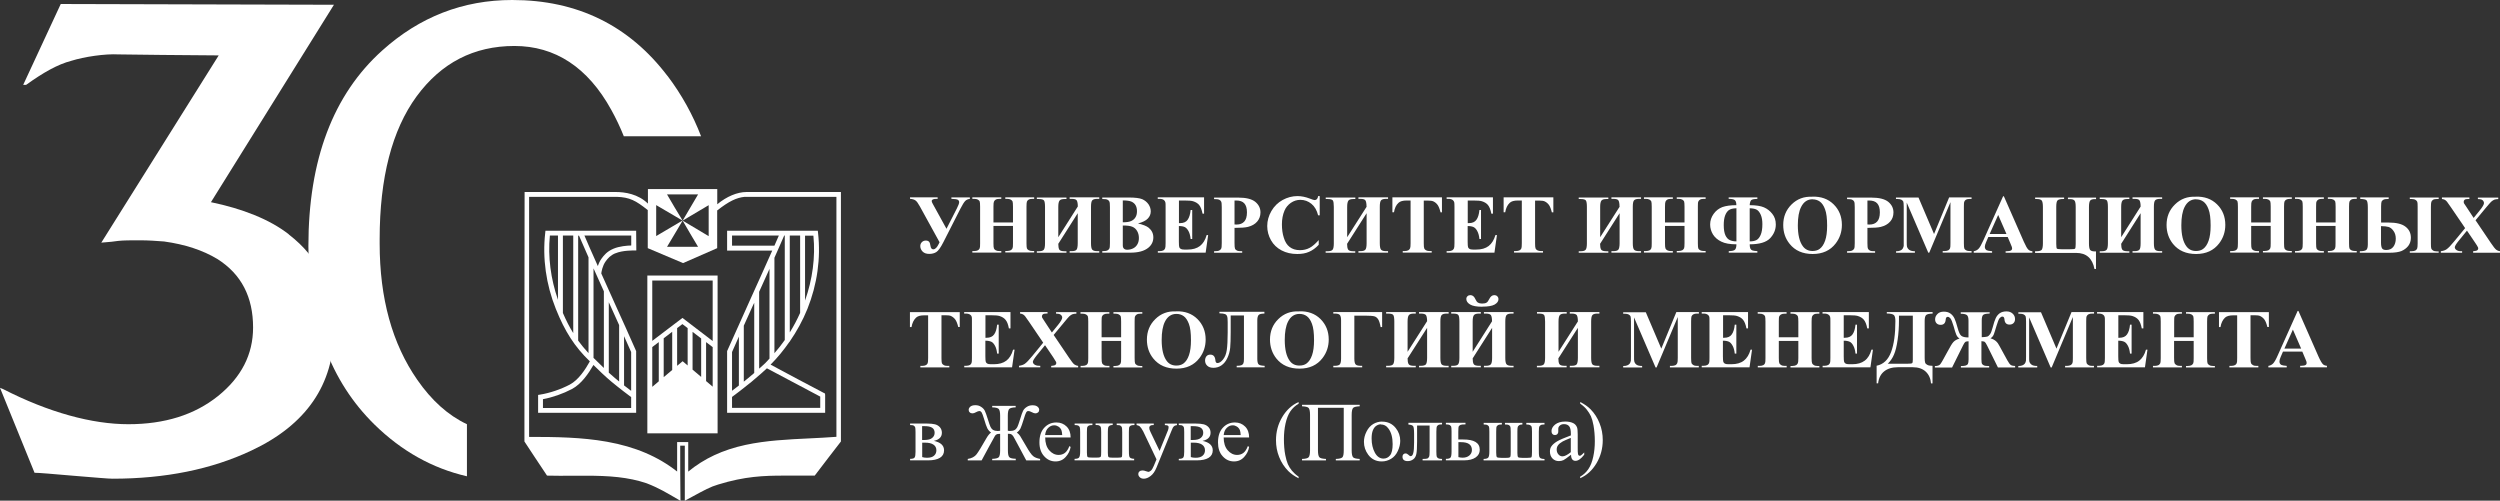 <?xml version="1.0" encoding="UTF-8"?>
<svg xmlns="http://www.w3.org/2000/svg" id="uuid-f4f70177-a2f4-4834-9a43-9df10d5830fe" width="299.61" height="60" viewBox="0 0 299.61 60">
  <rect x="0" y="0" width="299.61" height="60" fill="#333333" stroke="none"/>
  <defs>
    <style>.uuid-b27196e3-af11-4416-8d01-30eeb26a5071,.uuid-7ab31cd2-9edb-4360-b68c-a41239a4f9d2{fill:#fff;}.uuid-7ab31cd2-9edb-4360-b68c-a41239a4f9d2{fill-rule:evenodd;}</style>
  </defs>
  <g id="uuid-7e836f3f-8710-4b37-8860-70028250c023">
    <path class="uuid-b27196e3-af11-4416-8d01-30eeb26a5071" d="M80,9.11C75.39,3.04,69.18,0,61.39,0c-5.9,0-11.1,2.02-15.58,6.05-5.9,5.3-8.85,13.13-8.85,23.45,0,9.07,2.64,16.2,7.93,21.39,3.25,3.18,6.94,5.24,11.07,6.19v-6.24c-2.25-1.06-4.23-2.84-5.95-5.32-3.01-4.33-4.51-9.77-4.51-16.33v-.52c0-7.37,1.48-13.08,4.42-17.11,2.96-4.03,6.86-6.05,11.73-6.05s8.79,2.54,11.61,7.66c.56,1.01,1.06,2.06,1.5,3.16h9.26c-.98-2.55-2.31-4.97-4.01-7.22Z"></path>
    <path class="uuid-b27196e3-af11-4416-8d01-30eeb26a5071" d="M34.62,28.09c-2.32-1.82-5.62-3.09-9.34-3.86L40.02.57,7.28.48,2.78,10.17h.35c2.04-1.47,3.79-2.46,5.41-2.88,1.55-.49,4.06-.86,5.65-.77.21.01,9.7.12,12.02.12l-14.07,22.44c.92-.07,1.62-.14,2.04-.21.63-.07,1.55-.07,2.6-.07.98,0,1.97.07,2.88.14,2.53.35,4.64,1.05,6.39,2.1,2.88,1.82,4.28,4.56,4.28,8.21,0,3.23-1.41,5.97-4.21,8.22-2.81,2.25-6.39,3.37-10.74,3.37s-9.55-1.41-15.03-4.22l-.35-.14,4.14,10.18c.56,0,2.11.14,4.7.36,2.6.21,4.14.35,4.64.35,6.32,0,11.87-1.12,16.64-3.37,6.6-3.09,9.9-7.93,9.9-14.39,0-4.92-1.76-8.71-5.41-11.51Z"></path>
    <path class="uuid-b27196e3-af11-4416-8d01-30eeb26a5071" d="M89.47,23.01c-1.11,0-2.39.54-3.51,1.47v-1.82h-8.31v1.74c-1.17-1.15-2.75-1.39-3.87-1.39h-10.91v.03c-.02,9.95-.02,20.07-.02,29.86h0s0,.01,0,.01c.81,1.25,1.67,2.52,2.49,3.76l.21.32h0s.01.01.01.01c.47.01.98.02,1.56.02.52,0,1.04,0,1.55-.01.5,0,1.01,0,1.52,0,2.79,0,5.1.16,7.31.91,1.45.56,2.42,1.15,3.71,1.9l.34.2v-.05c-.03-2.19-.03-4.41-.03-6.56h.55v6.6l.04-.02c.3-.16.56-.31.81-.44,1.49-.81,2.21-1.21,3.14-1.48,3.21-.99,5.48-1.07,7.91-1.07.42,0,.85,0,1.3,0,.74,0,1.51.01,2.35,0h.02c1.11-1.45,2.1-2.76,3.14-4.09h0v-29.9h-11.33ZM83.66,23.3c-.62,1.05-1.23,2.1-1.85,3.14,1.04-.61,2.08-1.22,3.12-1.85v3.71c-1.04-.61-2.09-1.24-3.12-1.86.61,1.06,1.23,2.1,1.85,3.14h-3.72c.62-1.04,1.23-2.08,1.87-3.14-.64-1.04-1.26-2.08-1.87-3.14h3.72ZM78.64,24.58c1.04.62,2.08,1.23,3.15,1.85-1.07.63-2.1,1.25-3.15,1.86v-3.71ZM100.24,52.35c-1.09.08-2.2.14-3.28.19-2.54.12-5.16.25-7.62.78-2.73.59-4.97,1.64-6.86,3.2v-3.54h-1.33v3.53c-2.28-1.79-5-2.96-8.41-3.57-3.03-.54-6.14-.58-9.33-.58v-28.77h10.5c1.54.05,2.28.44,3.71,1.58h.01v4.57c1.41.6,2.82,1.2,4.23,1.79,1.35-.59,2.72-1.19,4.09-1.79v-4.53h.02c1.37-1.08,2.29-1.52,3.27-1.62h11v28.77Z"></path>
    <path class="uuid-b27196e3-af11-4416-8d01-30eeb26a5071" d="M77.58,51.93h8.42v-18.91h-8.42v18.91ZM85.41,46.34c-.22-.18-.49-.42-.79-.67v-4.67l.79.6v4.73ZM84.03,45.17c-.35-.3-.7-.6-1.03-.87v-4.53l1.03.79v4.62ZM82.41,43.8c-.36-.31-.6-.51-.6-.51l-.66.55v-4.52l.63-.48.63.48v4.48ZM80.56,44.34l-1.02.86v-4.66l1.02-.78v4.57ZM78.95,45.7l-.78.66v-4.77l.78-.59v4.71ZM85.41,33.61v7.26l-3.62-2.77-3.62,2.75v-7.23h7.24Z"></path>
    <path class="uuid-b27196e3-af11-4416-8d01-30eeb26a5071" d="M87.14,30.03h5.41c-.7,1.59-1.72,3.84-2.63,5.85l-.16.36c-.96,2.12-1.95,4.32-2.59,5.77l-.03.06v7.4h11.75v-2.12l-.02-.19-.16-.08c-1.98-1.04-4.12-2.17-6.36-3.38.83-.83,1.58-1.75,2.26-2.73h.03v-.03c.84-1.22,1.57-2.54,2.13-3.93,1.17-2.93,1.61-6.06,1.27-9.08l-.03-.28h-10.87v2.39ZM93.98,28.23h.07v12.52c-.39.55-.8,1.08-1.24,1.58v-11.44c.17-.37.32-.73.46-1.04l.71-1.62ZM91.66,43.56l-.09.09c-.11.1-.31.29-.59.53v-9.21c.42-.93.85-1.87,1.24-2.75v10.75c-.19.2-.36.41-.56.6ZM90.3,36.48l.09-.2v8.42c-.22.19-.45.39-.71.6-.18.15-.36.29-.54.44v-6.71c.37-.83.76-1.69,1.15-2.55ZM88.55,40.34v5.86c-.32.25-.6.47-.82.63v-4.64c.23-.53.52-1.17.82-1.85ZM98.3,47.53v1.35h-10.57v-1.31c.29-.21,1.33-.99,2.33-1.81.86-.72,1.56-1.34,1.85-1.62,2.25,1.2,4.4,2.34,6.39,3.39ZM94.65,28.23h1.24v9.27c-.36.81-.78,1.6-1.24,2.34v-11.62ZM96.48,36.02v-7.78h1c.26,2.58-.11,5.25-1,7.78ZM87.73,28.23h5.61l-.53,1.21h-5.08v-1.21Z"></path>
    <path class="uuid-b27196e3-af11-4416-8d01-30eeb26a5071" d="M73.75,30.36c.85-.37,2.19-.34,2.2-.34h.31s-.02-2.37-.02-2.37h-10.87l-.03.28c-.34,3.02.1,6.15,1.27,9.08,1.1,2.74,2.25,4.53,4.08,6.3-.54.97-1.35,2.22-2.4,2.78-1.08.57-2.41,1.02-3.55,1.2l-.25.04v2.14h11.75v-7.4s-.03-.06-.03-.06c-.63-1.45-1.63-3.65-2.59-5.77l-.16-.36c-.46-1.01-.95-2.09-1.4-3.11.03-.22.14-.91.52-1.44.27-.37.55-.71,1.17-.98ZM70.53,30.84v11.48c-.45-.48-.86-.98-1.24-1.5v-12.58h.1l.71,1.62c.13.3.28.63.43.98ZM67.46,28.23h1.24v11.69c-.45-.72-.85-1.51-1.24-2.41v-9.28ZM65.9,28.23h.97v7.7c-.87-2.51-1.22-5.14-.97-7.7ZM65.07,48.88v-1.04c1.14-.21,2.42-.66,3.48-1.22,1.14-.61,1.99-1.87,2.57-2.88.54.54,1.43,1.4,2.19,2.03,1,.83,2.05,1.61,2.33,1.82v1.31h-10.57ZM75.64,46.84c-.22-.17-.52-.39-.85-.65v-5.9c.31.7.61,1.36.85,1.9v4.65ZM74.2,38.97v6.75c-.17-.14-.34-.27-.51-.42-.23-.19-.48-.41-.73-.64v-8.44l.12.26c.38.84.76,1.67,1.12,2.48ZM72.37,34.91v9.19c-.57-.54-1.06-1.03-1.24-1.21v-10.73c.39.87.82,1.81,1.24,2.75ZM71.65,31.89c-.38-.85-.73-1.63-1.01-2.27l-.6-1.39h5.61v1.19c-.47.01-1.42.08-2.14.39-.77.33-1.12.77-1.42,1.18-.21.29-.35.61-.44.9Z"></path>
    <path class="uuid-b27196e3-af11-4416-8d01-30eeb26a5071" d="M115.02,37.4v1.79h-.18c-.1-.41-.22-.71-.35-.89-.13-.18-.3-.32-.52-.43-.12-.06-.34-.09-.65-.09h-.49v5.11c0,.34.02.55.05.64.04.08.11.16.22.22.11.07.26.1.45.1h.22v.18h-3.47v-.18h.22c.19,0,.35-.04.46-.1.09-.05.15-.13.2-.23.03-.08.05-.28.05-.62v-5.11h-.48c-.45,0-.77.09-.97.28-.28.27-.46.64-.54,1.13h-.19v-1.79h5.95Z"></path>
    <path class="uuid-b27196e3-af11-4416-8d01-30eeb26a5071" d="M118.1,37.78v2.7h.13c.42,0,.72-.13.91-.4.19-.26.31-.65.36-1.17h.19v3.47h-.19c-.04-.38-.12-.69-.25-.93-.13-.24-.27-.41-.44-.49-.17-.08-.41-.13-.72-.13v1.87c0,.37.02.59.05.67.03.08.09.15.17.2.09.05.22.08.41.08h.4c.62,0,1.11-.14,1.49-.43.37-.29.64-.73.8-1.31h.18l-.3,2.11h-5.73v-.18h.22c.19,0,.34-.04.46-.1.08-.05.15-.13.19-.23.04-.08.05-.28.05-.62v-4.36c0-.3,0-.49-.02-.55-.03-.11-.09-.2-.18-.26-.13-.09-.29-.14-.51-.14h-.22v-.18h5.55v1.96h-.19c-.09-.48-.22-.82-.4-1.03-.17-.21-.41-.36-.73-.46-.18-.06-.52-.09-1.02-.09h-.69Z"></path>
    <path class="uuid-b27196e3-af11-4416-8d01-30eeb26a5071" d="M126.28,40.15l1.83,2.71c.3.45.52.73.65.82.13.09.28.15.45.17v.18h-3.23v-.18c.26-.02.42-.06.5-.12.08-.06.11-.13.11-.22,0-.06-.01-.11-.04-.16-.05-.09-.16-.28-.34-.55l-.97-1.43-1.01,1.24c-.3.38-.45.63-.45.76,0,.09.04.18.12.26.08.08.19.14.35.18.07.02.21.03.42.03v.18h-2.55v-.18c.29-.04.52-.12.68-.23.22-.15.52-.46.91-.94l1.31-1.6-1.68-2.48c-.28-.41-.44-.63-.48-.68-.09-.11-.17-.18-.26-.23-.08-.05-.2-.08-.35-.1v-.18h3.29v.18h-.16c-.19,0-.32.03-.4.09-.07.06-.11.14-.11.23,0,.07.01.13.04.19l.33.51.82,1.25.7-.86c.36-.44.54-.75.54-.92,0-.09-.02-.17-.08-.25-.05-.07-.12-.13-.22-.17-.09-.04-.24-.06-.44-.06v-.18h2.44v.18c-.19,0-.35.03-.47.07-.12.04-.24.13-.38.25-.08.08-.3.32-.63.73l-1.26,1.52h0Z"></path>
    <path class="uuid-b27196e3-af11-4416-8d01-30eeb26a5071" d="M132.02,40.84v2.05c0,.34.02.55.06.64.04.08.11.16.22.22.11.07.26.1.44.1h.22v.18h-3.46v-.18h.22c.19,0,.34-.04.46-.1.08-.05.15-.13.19-.23.04-.08.05-.28.05-.62v-4.36c0-.34-.02-.55-.05-.64-.04-.08-.11-.16-.22-.22-.11-.06-.26-.09-.44-.09h-.22v-.18h3.46v.18h-.22c-.19,0-.34.03-.46.1-.09.05-.15.13-.2.23-.04.08-.05.28-.05.62v1.88h2.34v-1.88c0-.34-.02-.55-.05-.64-.04-.08-.11-.16-.22-.22-.11-.06-.26-.09-.44-.09h-.21v-.18h3.46v.18h-.21c-.2,0-.35.03-.46.1-.09.05-.15.13-.2.23-.04.08-.05.28-.05.62v4.36c0,.34.02.55.05.64.04.08.11.16.22.22.11.07.26.1.44.1h.21v.18h-3.46v-.18h.21c.2,0,.35-.04.46-.1.08-.05.15-.13.2-.23.04-.08.05-.28.05-.62v-2.05h-2.34Z"></path>
    <path class="uuid-b27196e3-af11-4416-8d01-30eeb26a5071" d="M140.99,37.62c-.61,0-1.07.31-1.38.93-.26.51-.39,1.24-.39,2.19,0,1.13.2,1.97.6,2.51.28.38.67.56,1.16.56.33,0,.62-.08.84-.24.29-.21.51-.54.67-1,.16-.46.24-1.06.24-1.79,0-.88-.08-1.53-.25-1.97s-.37-.74-.62-.92c-.25-.18-.54-.27-.87-.27h0ZM140.93,37.31c1.05-.04,1.91.27,2.57.92.66.66.99,1.48.99,2.46,0,.84-.25,1.58-.74,2.22-.65.85-1.57,1.27-2.76,1.27s-2.11-.4-2.77-1.21c-.52-.64-.77-1.4-.77-2.27,0-.98.34-1.81,1.01-2.46.67-.66,1.49-.97,2.47-.92h0Z"></path>
    <path class="uuid-b27196e3-af11-4416-8d01-30eeb26a5071" d="M151.53,37.58c-.36,0-.59.06-.69.17-.1.11-.16.33-.16.63v4.61c0,.35.05.58.16.68.1.1.34.16.72.17v.18h-3.35v-.18c.27,0,.45-.02.56-.07.11-.04.19-.11.24-.22.05-.1.07-.28.07-.54v-5.2h-1.59v1.98c0,.83-.02,1.46-.06,1.89-.04.43-.16.85-.34,1.23-.18.39-.42.68-.71.88-.29.2-.61.29-.96.29-.32,0-.56-.08-.74-.25-.18-.17-.26-.38-.26-.62,0-.21.06-.37.16-.51.11-.13.26-.2.46-.2.38,0,.58.23.62.7.02.21.1.31.25.31.21,0,.42-.14.65-.41.23-.28.39-.66.46-1.14.07-.48.11-1.18.11-2.1v-1.25c0-.36-.02-.59-.07-.71-.04-.12-.13-.21-.25-.26-.13-.05-.35-.08-.67-.09v-.18h5.39v.18h0Z"></path>
    <path class="uuid-b27196e3-af11-4416-8d01-30eeb26a5071" d="M155.74,37.62c-.61,0-1.07.31-1.38.93-.26.51-.39,1.24-.39,2.19,0,1.13.2,1.97.6,2.51.28.38.66.56,1.16.56.34,0,.62-.08.84-.24.29-.21.51-.54.67-1,.16-.46.24-1.06.24-1.79,0-.88-.08-1.53-.25-1.97-.16-.44-.37-.74-.62-.92-.25-.18-.54-.27-.87-.27h0ZM155.68,37.31c1.05-.04,1.91.27,2.57.92.66.66.99,1.48.99,2.46,0,.84-.25,1.58-.74,2.22-.65.85-1.57,1.27-2.76,1.27s-2.12-.4-2.77-1.21c-.51-.64-.77-1.4-.77-2.27,0-.98.33-1.81,1-2.46.67-.66,1.49-.97,2.47-.92h0Z"></path>
    <path class="uuid-b27196e3-af11-4416-8d01-30eeb26a5071" d="M159.8,37.4h5.84v1.8h-.18c-.08-.44-.18-.76-.3-.94-.12-.18-.27-.3-.45-.35-.18-.05-.53-.08-1.05-.08h-1.35v5.15c0,.37.06.61.17.71.11.1.31.15.6.15h.17v.18h-3.46v-.18h.18c.29,0,.49-.06.59-.16.1-.11.16-.34.16-.7v-4.57c0-.3-.04-.51-.13-.64-.09-.12-.28-.19-.59-.19h-.21v-.18h0Z"></path>
    <path class="uuid-b27196e3-af11-4416-8d01-30eeb26a5071" d="M171.03,38.5c0-.36-.05-.6-.13-.73-.08-.12-.29-.19-.62-.19h-.22v-.18h3.55v.18h-.23c-.3,0-.51.06-.61.18-.1.12-.15.37-.15.77v4.36c0,.41.05.67.15.78s.3.17.61.17h.23v.18h-3.55v-.18h.22c.31,0,.51-.06.61-.18.09-.12.14-.38.14-.77v-3.6l-2.34,3.66c0,.32.04.54.12.68.08.14.29.21.63.21h.23v.18h-3.55v-.18h.22c.31,0,.51-.06.61-.18.1-.12.15-.38.15-.77v-4.36c0-.4-.04-.65-.12-.77-.07-.12-.29-.18-.64-.18h-.22v-.18h3.55v.18h-.23c-.3,0-.5.06-.6.19-.1.13-.15.38-.15.76v3.63l2.34-3.67h0Z"></path>
    <path class="uuid-b27196e3-af11-4416-8d01-30eeb26a5071" d="M177.63,36.76c-.67,0-1.15-.09-1.45-.27-.3-.18-.45-.4-.45-.66,0-.14.05-.25.14-.33.09-.09.21-.13.35-.13.27,0,.46.17.61.51.08.18.18.32.3.39.12.07.28.11.49.11.24,0,.42-.04.53-.11.12-.07.22-.21.32-.42.16-.32.36-.48.61-.48.14,0,.26.04.35.13.1.09.15.21.15.36,0,.26-.16.46-.46.64-.31.17-.8.25-1.47.25h0ZM178.81,38.5c0-.36-.05-.6-.13-.73-.08-.12-.29-.19-.62-.19h-.22v-.18h3.55v.18h-.23c-.31,0-.51.06-.61.18-.1.12-.15.37-.15.77v4.36c0,.41.05.67.16.78.1.11.3.17.6.17h.23v.18h-3.55v-.18h.22c.31,0,.51-.06.61-.18.1-.12.15-.38.15-.77v-3.6l-2.33,3.66c0,.32.04.54.12.68.08.14.29.21.63.21h.23v.18h-3.55v-.18h.22c.31,0,.52-.06.61-.18.1-.12.15-.38.15-.77v-4.36c0-.4-.04-.65-.12-.77-.07-.12-.29-.18-.64-.18h-.22v-.18h3.55v.18h-.23c-.3,0-.5.06-.6.19-.1.13-.15.38-.15.76v3.63l2.33-3.67h0Z"></path>
    <path class="uuid-b27196e3-af11-4416-8d01-30eeb26a5071" d="M189.1,38.5c0-.36-.05-.6-.13-.73-.08-.12-.29-.19-.62-.19h-.22v-.18h3.55v.18h-.23c-.31,0-.51.06-.61.18-.1.12-.15.37-.15.77v4.36c0,.41.05.67.15.78.1.11.3.17.61.17h.23v.18h-3.55v-.18h.22c.31,0,.51-.06.61-.18.09-.12.14-.38.14-.77v-3.6l-2.34,3.66c0,.32.04.54.12.68.08.14.29.21.64.21h.23v.18h-3.56v-.18h.22c.31,0,.51-.06.61-.18.1-.12.15-.38.15-.77v-4.36c0-.4-.04-.65-.11-.77-.08-.12-.29-.18-.64-.18h-.22v-.18h3.56v.18h-.23c-.3,0-.5.06-.6.19-.1.13-.15.38-.15.76v3.63l2.34-3.67h0Z"></path>
    <path class="uuid-b27196e3-af11-4416-8d01-30eeb26a5071" d="M199.1,41.77l1.8-4.37h2.7v.18h-.21c-.2,0-.35.03-.47.1-.08.05-.15.12-.2.23-.03.08-.05.28-.05.61v4.37c0,.34.02.55.05.64.04.08.11.16.22.22.11.07.26.1.44.1h.21v.18h-3.46v-.18h.22c.19,0,.35-.04.47-.1.08-.05.14-.13.19-.23.04-.08.06-.28.06-.62v-4.91l-2.54,6.05h-.12l-2.58-6v4.67c0,.33,0,.53.03.6.04.16.13.3.27.4.14.1.37.15.67.15v.18h-2.27v-.18h.07c.15,0,.29-.02.41-.07.13-.05.22-.12.29-.2.06-.08.12-.2.15-.36,0-.04.01-.2.01-.5v-4.19c0-.33-.02-.54-.05-.63-.04-.08-.11-.16-.22-.22-.11-.06-.26-.09-.45-.09h-.21v-.18h2.71l1.86,4.37h0Z"></path>
    <path class="uuid-b27196e3-af11-4416-8d01-30eeb26a5071" d="M206.5,37.78v2.7h.13c.42,0,.73-.13.91-.4.19-.26.31-.65.36-1.17h.19v3.47h-.19c-.04-.38-.12-.69-.25-.93-.13-.24-.27-.41-.44-.49-.17-.08-.41-.13-.73-.13v1.87c0,.37.02.59.05.67.03.08.09.15.17.2.08.05.22.08.41.08h.39c.62,0,1.12-.14,1.49-.43.37-.29.64-.73.8-1.31h.18l-.3,2.11h-5.73v-.18h.22c.19,0,.35-.04.46-.1.09-.05.15-.13.2-.23.04-.08.05-.28.05-.62v-4.36c0-.3,0-.49-.02-.55-.03-.11-.09-.2-.18-.26-.13-.09-.29-.14-.51-.14h-.22v-.18h5.55v1.96h-.19c-.09-.48-.23-.82-.4-1.03-.17-.21-.41-.36-.73-.46-.18-.06-.52-.09-1.03-.09h-.68Z"></path>
    <path class="uuid-b27196e3-af11-4416-8d01-30eeb26a5071" d="M213.18,40.84v2.05c0,.34.02.55.06.64.04.08.11.16.22.22.11.07.26.1.44.1h.22v.18h-3.46v-.18h.22c.19,0,.35-.04.46-.1.09-.05.15-.13.19-.23.04-.08.05-.28.05-.62v-4.36c0-.34-.02-.55-.05-.64-.04-.08-.11-.16-.22-.22-.11-.06-.26-.09-.44-.09h-.22v-.18h3.46v.18h-.22c-.19,0-.34.03-.46.1-.08.05-.15.13-.2.23-.04.08-.05.28-.05.62v1.88h2.34v-1.88c0-.34-.02-.55-.06-.64-.04-.08-.11-.16-.22-.22-.11-.06-.26-.09-.45-.09h-.21v-.18h3.46v.18h-.21c-.2,0-.35.03-.46.1-.08.05-.15.13-.2.23-.04.08-.06.28-.06.62v4.36c0,.34.02.55.06.64.04.08.11.16.22.22.11.07.26.1.44.1h.21v.18h-3.46v-.18h.21c.2,0,.35-.04.47-.1.08-.05.15-.13.2-.23.04-.08.06-.28.06-.62v-2.05h-2.34Z"></path>
    <path class="uuid-b27196e3-af11-4416-8d01-30eeb26a5071" d="M220.96,37.78v2.7h.13c.42,0,.73-.13.92-.4.19-.26.31-.65.36-1.17h.18v3.47h-.18c-.04-.38-.12-.69-.25-.93-.12-.24-.27-.41-.44-.49-.17-.08-.41-.13-.72-.13v1.87c0,.37.02.59.05.67.03.08.09.15.17.2.08.05.22.08.41.08h.4c.62,0,1.11-.14,1.49-.43.38-.29.64-.73.8-1.31h.18l-.3,2.11h-5.73v-.18h.22c.19,0,.34-.04.46-.1.08-.05.15-.13.2-.23.04-.08.05-.28.05-.62v-4.36c0-.3,0-.49-.03-.55-.03-.11-.09-.2-.18-.26-.12-.09-.29-.14-.51-.14h-.22v-.18h5.55v1.96h-.19c-.09-.48-.23-.82-.4-1.03-.17-.21-.41-.36-.73-.46-.18-.06-.52-.09-1.03-.09h-.68Z"></path>
    <path class="uuid-b27196e3-af11-4416-8d01-30eeb26a5071" d="M229.25,37.83h-1.67v.57c0,.79-.05,1.57-.16,2.32-.11.76-.25,1.35-.44,1.78-.18.43-.43.79-.74,1.09h2.36c.32,0,.51-.02.56-.07.06-.04.08-.19.08-.43v-5.27h0ZM226.13,37.4h5.48v.18c-.41.01-.67.07-.78.18-.11.11-.17.34-.17.69v4.43c0,.28.02.47.06.59.04.11.14.2.28.27.15.07.34.1.6.1v2.11h-.18c-.04-.57-.25-1.04-.62-1.4-.38-.36-.9-.54-1.56-.54h-1.8c-.68,0-1.23.17-1.64.5-.41.33-.65.81-.72,1.43h-.18v-2.11c.8-.16,1.38-.7,1.73-1.63.35-.93.52-2.17.52-3.72,0-.37-.06-.62-.19-.73-.13-.11-.41-.18-.84-.18v-.18h0Z"></path>
    <path class="uuid-b27196e3-af11-4416-8d01-30eeb26a5071" d="M238.44,37.4v.18c-.4,0-.65.06-.77.16-.11.1-.17.32-.17.65v2.02c.32-.01.54-.04.66-.07.12-.04.23-.14.34-.29.1-.15.21-.42.31-.81.13-.5.25-.87.37-1.12.12-.25.28-.44.49-.59.21-.14.47-.21.79-.21s.56.09.75.27c.19.18.28.39.28.65,0,.2-.06.36-.18.48-.12.12-.28.18-.48.18-.38,0-.58-.21-.61-.64-.02-.21-.1-.32-.25-.32-.1,0-.21.06-.32.18-.11.12-.24.44-.39.96-.13.44-.23.77-.31.98-.08.21-.21.37-.4.48.25.08.43.17.56.27.13.1.24.21.33.34.08.13.27.45.55.98l.57,1.04c.17.31.31.5.43.58.12.07.29.11.51.11v.18h-2.06l-1.29-2.61c-.12-.25-.22-.4-.29-.45-.06-.05-.2-.08-.4-.09v2.14c0,.33.03.52.08.59.05.07.13.13.22.17.09.05.3.08.63.08v.18h-3.39v-.18c.26,0,.45-.02.57-.06.13-.04.22-.1.27-.2.05-.09.08-.28.08-.54v-2.17c-.18,0-.3.03-.38.07-.07.05-.16.18-.27.4l-1.33,2.68h-2.06v-.18c.31,0,.52-.07.64-.21.12-.14.41-.65.87-1.51.32-.61.56-1,.72-1.17.16-.17.4-.31.73-.41-.18-.1-.31-.26-.4-.48s-.19-.54-.31-.98c-.15-.51-.28-.83-.39-.96-.11-.12-.21-.18-.32-.18-.14,0-.22.11-.24.32-.03.43-.23.64-.61.64-.2,0-.36-.06-.48-.18-.12-.12-.18-.28-.18-.48,0-.24.09-.45.28-.64.18-.19.43-.28.76-.28s.58.07.79.22c.21.15.37.34.49.59.12.25.24.62.37,1.11.14.53.29.86.46.98.17.13.45.19.85.19v-2.02c0-.33-.06-.55-.19-.66-.13-.1-.37-.16-.74-.16v-.18h3.39Z"></path>
    <path class="uuid-b27196e3-af11-4416-8d01-30eeb26a5071" d="M246.46,41.77l1.8-4.37h2.7v.18h-.22c-.2,0-.35.03-.47.1-.08.05-.15.12-.2.23-.04.08-.05.28-.05.61v4.37c0,.34.02.55.05.64.04.08.11.16.22.22.11.07.26.1.44.1h.22v.18h-3.46v-.18h.21c.19,0,.35-.04.47-.1.08-.05.15-.13.2-.23.04-.08.05-.28.05-.62v-4.91l-2.54,6.05h-.12l-2.58-6v4.67c0,.33,0,.53.02.6.04.16.14.3.28.4.14.1.37.15.67.15v.18h-2.27v-.18h.07c.15,0,.28-.02.41-.07.13-.05.22-.12.29-.2.07-.08.12-.2.15-.36,0-.04.01-.2.01-.5v-4.19c0-.33-.02-.54-.05-.63-.04-.08-.11-.16-.22-.22-.11-.06-.26-.09-.44-.09h-.21v-.18h2.71l1.86,4.37h0Z"></path>
    <path class="uuid-b27196e3-af11-4416-8d01-30eeb26a5071" d="M253.87,37.78v2.7h.13c.42,0,.72-.13.91-.4.19-.26.31-.65.36-1.17h.19v3.47h-.19c-.04-.38-.12-.69-.25-.93-.13-.24-.27-.41-.44-.49-.17-.08-.41-.13-.72-.13v1.87c0,.37.02.59.05.67.03.08.09.15.17.2.08.05.22.08.41.08h.4c.62,0,1.12-.14,1.49-.43.37-.29.64-.73.8-1.31h.18l-.3,2.11h-5.73v-.18h.22c.19,0,.35-.04.46-.1.09-.05.15-.13.2-.23.03-.08.05-.28.05-.62v-4.36c0-.3,0-.49-.03-.55-.03-.11-.09-.2-.18-.26-.12-.09-.29-.14-.51-.14h-.22v-.18h5.55v1.96h-.19c-.09-.48-.23-.82-.4-1.03-.17-.21-.41-.36-.73-.46-.18-.06-.52-.09-1.02-.09h-.68Z"></path>
    <path class="uuid-b27196e3-af11-4416-8d01-30eeb26a5071" d="M260.55,40.84v2.05c0,.34.02.55.06.64.04.08.11.16.22.22.11.07.26.1.44.1h.22v.18h-3.47v-.18h.22c.19,0,.35-.04.46-.1.08-.05.15-.13.2-.23.03-.08.05-.28.05-.62v-4.36c0-.34-.02-.55-.05-.64-.04-.08-.11-.16-.22-.22-.11-.06-.26-.09-.44-.09h-.22v-.18h3.47v.18h-.22c-.19,0-.35.03-.46.1-.08.05-.15.13-.2.23-.04.08-.05.28-.05.62v1.88h2.34v-1.88c0-.34-.02-.55-.05-.64-.04-.08-.11-.16-.22-.22-.11-.06-.26-.09-.44-.09h-.21v-.18h3.46v.18h-.22c-.19,0-.35.03-.46.1-.08.05-.15.13-.2.23-.03.08-.05.28-.05.62v4.36c0,.34.02.55.05.64.04.08.11.16.22.22.11.07.26.1.44.1h.22v.18h-3.46v-.18h.21c.19,0,.35-.04.46-.1.08-.05.15-.13.2-.23.04-.08.05-.28.05-.62v-2.05h-2.34Z"></path>
    <path class="uuid-b27196e3-af11-4416-8d01-30eeb26a5071" d="M271.91,37.4v1.79h-.18c-.1-.41-.22-.71-.35-.89-.13-.18-.3-.32-.52-.43-.13-.06-.34-.09-.65-.09h-.5v5.11c0,.34.02.55.06.64.04.08.11.16.22.22.11.07.26.1.44.1h.22v.18h-3.47v-.18h.22c.19,0,.35-.04.46-.1.09-.05.15-.13.2-.23.04-.08.05-.28.05-.62v-5.11h-.48c-.45,0-.77.09-.98.28-.28.27-.46.64-.54,1.13h-.18v-1.79h5.95Z"></path>
    <path class="uuid-b27196e3-af11-4416-8d01-30eeb26a5071" d="M275.78,41.78l-.99-2.28-1.02,2.28h2ZM275.94,42.14h-2.34l-.28.65c-.09.21-.14.39-.14.53,0,.19.07.32.22.41.09.05.31.09.65.12v.18h-2.2v-.18c.24-.04.43-.14.58-.3.15-.16.34-.49.56-1l2.37-5.29h.09l2.39,5.43c.23.52.42.84.56.97.11.1.27.16.47.18v.18h-3.21v-.18h.13c.26,0,.44-.04.54-.11.07-.05.11-.13.11-.23,0-.06-.01-.12-.03-.18,0-.03-.06-.15-.15-.37l-.35-.83h0Z"></path>
    <path class="uuid-b27196e3-af11-4416-8d01-30eeb26a5071" d="M114.01,23.66h2.22v.18c-.23.02-.41.1-.56.25-.14.15-.33.45-.56.9l-2.06,4.05c-.32.63-.6,1.02-.84,1.17-.24.15-.52.22-.85.22-.35,0-.62-.1-.8-.29-.18-.19-.27-.41-.27-.65,0-.19.07-.35.19-.47.13-.13.29-.19.47-.19.18,0,.3.05.39.14.08.09.14.25.17.49.04.28.15.42.34.42.23,0,.45-.22.66-.66l.09-.19-2.37-4.31c-.2-.36-.37-.6-.52-.7-.15-.11-.37-.17-.65-.19v-.18h3.31v.18h-.13c-.39,0-.58.09-.58.27,0,.07.04.17.11.3l1.66,3.02,1.26-2.47c.17-.34.26-.58.26-.73,0-.11-.05-.2-.15-.27-.1-.07-.36-.11-.78-.12v-.18h0Z"></path>
    <path class="uuid-b27196e3-af11-4416-8d01-30eeb26a5071" d="M119.06,27.1v2.05c0,.34.02.55.06.63.04.09.11.16.22.22.11.06.26.09.44.09h.22v.18h-3.47v-.18h.22c.19,0,.35-.04.46-.1.09-.05.15-.13.2-.23.04-.08.05-.28.05-.62v-4.36c0-.34-.02-.55-.05-.64-.04-.08-.11-.16-.22-.22-.11-.06-.26-.09-.44-.09h-.22v-.18h3.47v.18h-.22c-.19,0-.35.03-.46.1-.08.05-.15.12-.2.23-.04.08-.06.28-.06.62v1.88h2.34v-1.88c0-.34-.02-.55-.05-.64-.04-.08-.11-.16-.22-.22-.11-.06-.26-.09-.44-.09h-.21v-.18h3.46v.18h-.21c-.19,0-.35.03-.46.1-.09.05-.15.12-.2.23-.03.08-.05.28-.05.62v4.36c0,.34.02.55.05.63.04.09.11.16.22.22.11.06.26.09.44.09h.21v.18h-3.46v-.18h.21c.19,0,.35-.04.46-.1.08-.05.15-.13.2-.23.04-.08.05-.28.05-.62v-2.05h-2.34Z"></path>
    <path class="uuid-b27196e3-af11-4416-8d01-30eeb26a5071" d="M129.17,24.75c0-.36-.05-.6-.13-.73-.08-.13-.29-.19-.63-.19h-.22v-.18h3.55v.18h-.23c-.31,0-.51.06-.61.18-.1.11-.15.37-.15.77v4.36c0,.41.05.67.15.78.1.12.3.18.61.18h.23v.18h-3.55v-.18h.22c.31,0,.52-.06.61-.18.09-.12.14-.38.14-.77v-3.6l-2.33,3.67c0,.32.04.54.11.68.08.14.29.21.64.21h.23v.18h-3.55v-.18h.22c.31,0,.51-.06.61-.18.1-.12.15-.38.15-.77v-4.36c0-.4-.04-.66-.12-.77-.08-.12-.29-.18-.64-.18h-.22v-.18h3.55v.18h-.23c-.3,0-.5.06-.6.19-.1.13-.15.38-.15.76v3.63l2.33-3.67h0Z"></path>
    <path class="uuid-b27196e3-af11-4416-8d01-30eeb26a5071" d="M134.56,26.64c.46,0,.8-.05,1.02-.16.22-.1.39-.25.5-.44.12-.19.18-.43.18-.73s-.06-.53-.17-.72c-.11-.19-.28-.33-.5-.43-.21-.09-.56-.14-1.03-.14v2.61h0ZM134.56,27.02v2.37c0,.18.04.31.13.4.09.09.22.14.4.14.26,0,.5-.06.72-.17.22-.11.39-.28.51-.5.12-.22.17-.46.17-.74,0-.31-.07-.59-.21-.83-.14-.25-.34-.42-.59-.52-.25-.1-.63-.15-1.12-.14h0ZM136.35,26.77c.63.15,1.07.32,1.32.53.36.3.55.68.55,1.15,0,.5-.2.91-.6,1.24-.49.4-1.21.59-2.15.59h-3.37v-.18c.3,0,.51-.03.62-.09.11-.06.19-.13.23-.22.05-.09.07-.31.07-.67v-4.3c0-.36-.02-.58-.07-.67-.04-.09-.12-.17-.23-.22-.11-.06-.32-.08-.62-.08v-.18h3.18c.76,0,1.29.07,1.61.2.31.14.56.34.75.61.18.27.27.55.27.86,0,.32-.12.61-.35.85-.23.25-.64.45-1.22.6h0Z"></path>
    <path class="uuid-b27196e3-af11-4416-8d01-30eeb26a5071" d="M141.29,24.04v2.7h.13c.42,0,.73-.13.91-.4.19-.26.31-.65.36-1.17h.19v3.47h-.19c-.04-.38-.12-.69-.25-.93-.13-.24-.27-.4-.44-.49-.16-.08-.4-.13-.72-.13v1.87c0,.37.02.59.05.67.03.08.09.15.18.2.08.05.22.08.41.08h.4c.62,0,1.11-.14,1.49-.43.37-.29.64-.73.8-1.31h.18l-.3,2.11h-5.73v-.18h.22c.19,0,.34-.04.46-.1.08-.05.15-.13.19-.23.04-.08.06-.28.06-.62v-4.36c0-.3,0-.49-.03-.55-.03-.11-.09-.2-.18-.27-.12-.09-.29-.14-.51-.14h-.22v-.18h5.55v1.96h-.18c-.1-.48-.23-.82-.4-1.03-.17-.21-.41-.36-.73-.46-.18-.06-.52-.09-1.02-.09h-.69Z"></path>
    <path class="uuid-b27196e3-af11-4416-8d01-30eeb26a5071" d="M147.95,24.04v2.86c.11,0,.19.01.25.01.4,0,.7-.12.92-.36.21-.23.32-.6.32-1.1s-.11-.85-.32-1.08c-.21-.23-.53-.34-.96-.34h-.2ZM147.95,27.29v1.84c0,.36.02.58.06.68.04.09.12.17.24.22.11.06.32.08.62.08v.18h-3.37v-.18c.31,0,.52-.03.62-.09.11-.06.19-.13.23-.22.05-.09.07-.31.07-.67v-4.3c0-.36-.02-.58-.07-.67-.04-.09-.12-.17-.23-.22-.11-.06-.32-.08-.62-.08v-.18h2.89c.95,0,1.63.17,2.05.51.41.34.62.76.62,1.27,0,.43-.14.8-.4,1.1-.27.31-.63.51-1.1.63-.31.08-.85.12-1.6.12h0Z"></path>
    <path class="uuid-b27196e3-af11-4416-8d01-30eeb26a5071" d="M158.16,23.51v2.3h-.19c-.15-.6-.41-1.06-.8-1.38-.39-.32-.84-.48-1.33-.48-.41,0-.79.12-1.14.36-.34.24-.6.55-.76.93-.21.49-.31,1.04-.31,1.64s.07,1.13.23,1.62c.15.49.38.86.7,1.1.32.25.73.38,1.24.38.41,0,.8-.09,1.14-.27.35-.18.71-.5,1.1-.94v.57c-.37.39-.76.67-1.16.84-.4.18-.87.26-1.41.26-.71,0-1.33-.14-1.88-.43s-.97-.69-1.27-1.22c-.3-.53-.45-1.1-.45-1.7,0-.63.17-1.23.5-1.8.33-.57.78-1.01,1.34-1.32.56-.31,1.16-.47,1.79-.47.46,0,.96.1,1.48.3.3.12.49.18.57.18.1,0,.19-.04.27-.11.07-.08.13-.2.15-.37h.19Z"></path>
    <path class="uuid-b27196e3-af11-4416-8d01-30eeb26a5071" d="M163.77,24.75c0-.36-.05-.6-.13-.73-.08-.13-.29-.19-.62-.19h-.22v-.18h3.55v.18h-.23c-.31,0-.51.06-.61.18-.1.11-.15.37-.15.77v4.36c0,.41.05.67.15.78.1.12.3.18.61.18h.23v.18h-3.55v-.18h.22c.31,0,.51-.06.61-.18.1-.12.15-.38.15-.77v-3.6l-2.34,3.67c0,.32.04.54.12.68.08.14.29.21.63.21h.23v.18h-3.55v-.18h.22c.31,0,.52-.06.61-.18.1-.12.15-.38.15-.77v-4.36c0-.4-.04-.66-.11-.77-.08-.12-.29-.18-.64-.18h-.22v-.18h3.55v.18h-.23c-.3,0-.5.06-.6.19-.1.13-.15.38-.15.76v3.63l2.34-3.67h0Z"></path>
    <path class="uuid-b27196e3-af11-4416-8d01-30eeb26a5071" d="M172.81,23.66v1.79h-.17c-.1-.41-.22-.71-.35-.89-.13-.18-.3-.33-.52-.43-.13-.06-.34-.09-.65-.09h-.49v5.11c0,.34.02.55.06.63.04.09.11.16.22.22.11.06.26.09.45.09h.22v.18h-3.47v-.18h.22c.19,0,.35-.04.46-.1.08-.05.15-.13.2-.23.04-.08.06-.28.06-.62v-5.11h-.48c-.44,0-.77.09-.97.28-.29.26-.46.64-.54,1.13h-.19v-1.79h5.95Z"></path>
    <path class="uuid-b27196e3-af11-4416-8d01-30eeb26a5071" d="M175.9,24.04v2.7h.13c.42,0,.72-.13.91-.4.19-.26.31-.65.36-1.17h.19v3.47h-.19c-.04-.38-.12-.69-.25-.93-.12-.24-.27-.4-.44-.49-.17-.08-.41-.13-.72-.13v1.87c0,.37.02.59.05.67.03.08.09.15.17.2.08.05.22.08.41.08h.4c.62,0,1.11-.14,1.49-.43.37-.29.64-.73.81-1.31h.18l-.3,2.11h-5.73v-.18h.22c.19,0,.35-.04.46-.1.08-.05.15-.13.2-.23.04-.08.06-.28.06-.62v-4.36c0-.3-.01-.49-.03-.55-.03-.11-.09-.2-.18-.27-.12-.09-.29-.14-.51-.14h-.22v-.18h5.55v1.96h-.19c-.09-.48-.23-.82-.4-1.03-.17-.21-.41-.36-.73-.46-.18-.06-.52-.09-1.02-.09h-.68Z"></path>
    <path class="uuid-b27196e3-af11-4416-8d01-30eeb26a5071" d="M186.16,23.66v1.79h-.18c-.1-.41-.22-.71-.35-.89-.13-.18-.3-.33-.52-.43-.13-.06-.34-.09-.65-.09h-.49v5.11c0,.34.02.55.06.63.04.09.11.16.22.22.11.06.26.09.45.09h.22v.18h-3.47v-.18h.22c.19,0,.34-.04.46-.1.09-.05.15-.13.2-.23.03-.08.05-.28.05-.62v-5.11h-.48c-.45,0-.77.09-.97.28-.28.26-.46.64-.54,1.13h-.19v-1.79h5.95Z"></path>
    <path class="uuid-b27196e3-af11-4416-8d01-30eeb26a5071" d="M194.09,24.75c0-.36-.05-.6-.13-.73-.08-.13-.29-.19-.62-.19h-.22v-.18h3.55v.18h-.23c-.3,0-.51.06-.61.18-.1.11-.15.37-.15.77v4.36c0,.41.05.67.15.78.1.12.3.18.61.18h.23v.18h-3.55v-.18h.22c.31,0,.51-.06.61-.18.09-.12.15-.38.15-.77v-3.6l-2.34,3.67c0,.32.04.54.12.68.08.14.29.21.64.21h.23v.18h-3.55v-.18h.22c.31,0,.51-.06.61-.18.1-.12.15-.38.15-.77v-4.36c0-.4-.04-.66-.12-.77-.08-.12-.29-.18-.64-.18h-.22v-.18h3.55v.18h-.23c-.3,0-.5.06-.6.19-.1.13-.15.38-.15.76v3.63l2.34-3.67h0Z"></path>
    <path class="uuid-b27196e3-af11-4416-8d01-30eeb26a5071" d="M199.54,27.1v2.05c0,.34.02.55.06.63.04.09.11.16.22.22.11.06.26.09.44.09h.22v.18h-3.46v-.18h.22c.19,0,.35-.04.47-.1.08-.05.15-.13.19-.23.04-.08.05-.28.05-.62v-4.36c0-.34-.02-.55-.05-.64-.04-.08-.11-.16-.22-.22-.11-.06-.26-.09-.44-.09h-.22v-.18h3.46v.18h-.22c-.19,0-.35.03-.46.1-.08.05-.15.12-.2.23-.04.08-.06.28-.06.62v1.88h2.34v-1.88c0-.34-.02-.55-.05-.64-.04-.08-.11-.16-.22-.22-.11-.06-.26-.09-.44-.09h-.22v-.18h3.46v.18h-.22c-.19,0-.35.03-.46.1-.08.05-.15.12-.2.23-.04.08-.05.28-.05.62v4.36c0,.34.02.55.05.63.04.09.11.16.22.22.11.06.26.09.44.09h.22v.18h-3.46v-.18h.22c.19,0,.35-.04.46-.1.08-.05.15-.13.2-.23.03-.08.05-.28.05-.62v-2.05h-2.34Z"></path>
    <path class="uuid-b27196e3-af11-4416-8d01-30eeb26a5071" d="M209.69,28.93c.32,0,.59-.05.79-.15.21-.1.38-.31.52-.62.14-.31.21-.75.21-1.3,0-.44-.06-.81-.19-1.11-.13-.3-.29-.51-.49-.62-.2-.11-.48-.16-.84-.17v3.96h0ZM208.1,24.96c-.43.01-.73.09-.92.23-.18.14-.33.35-.44.65-.11.3-.16.68-.16,1.14,0,.53.07.93.2,1.22.13.28.3.47.52.57.21.1.48.16.8.16v-3.96h0ZM207.18,23.66h3.43v.18c-.38,0-.62.05-.73.14-.1.09-.17.29-.19.61.75,0,1.32.09,1.71.26.39.17.73.43,1,.78.28.35.42.77.42,1.27,0,.62-.23,1.18-.69,1.66-.46.48-1.28.72-2.44.72,0,.23.03.4.08.51.05.11.13.18.24.22.1.04.3.07.6.09v.18h-3.43v-.18c.41-.01.66-.07.76-.19.1-.11.16-.33.16-.63-.77,0-1.37-.1-1.81-.32-.44-.21-.77-.5-1-.86-.22-.36-.34-.76-.34-1.19,0-.47.14-.89.42-1.28.28-.39.63-.65,1.04-.81.42-.15.98-.23,1.68-.23,0-.3-.06-.5-.18-.6-.11-.1-.37-.16-.74-.16v-.18h0Z"></path>
    <path class="uuid-b27196e3-af11-4416-8d01-30eeb26a5071" d="M217.23,23.88c-.61,0-1.07.31-1.38.93-.26.51-.39,1.24-.39,2.19,0,1.13.2,1.97.6,2.51.28.38.67.57,1.16.57.33,0,.62-.08.84-.24.29-.21.51-.54.67-1,.16-.46.24-1.06.24-1.79,0-.88-.08-1.53-.25-1.97-.16-.44-.37-.74-.62-.92-.25-.18-.54-.27-.87-.27h0ZM217.18,23.57c1.05-.04,1.91.27,2.57.92.66.65.99,1.47.99,2.46,0,.84-.25,1.58-.74,2.22-.65.85-1.57,1.27-2.76,1.27s-2.11-.4-2.76-1.21c-.52-.64-.77-1.39-.77-2.27,0-.98.33-1.8,1-2.46.67-.66,1.49-.97,2.47-.92h0Z"></path>
    <path class="uuid-b27196e3-af11-4416-8d01-30eeb26a5071" d="M223.8,24.04v2.86c.11,0,.19.01.25.01.4,0,.7-.12.92-.36.21-.23.32-.6.32-1.1s-.11-.85-.32-1.08c-.21-.23-.54-.34-.97-.34h-.2ZM223.8,27.29v1.84c0,.36.02.58.07.68.05.09.12.17.23.22.11.06.32.08.62.08v.18h-3.36v-.18c.3,0,.51-.03.62-.09.11-.06.18-.13.23-.22.05-.09.07-.31.07-.67v-4.3c0-.36-.02-.58-.07-.67-.04-.09-.12-.17-.23-.22-.11-.06-.32-.08-.62-.08v-.18h2.89c.95,0,1.63.17,2.05.51.41.34.62.76.62,1.27,0,.43-.13.8-.4,1.1-.27.31-.64.51-1.11.63-.31.08-.85.12-1.6.12h0Z"></path>
    <path class="uuid-b27196e3-af11-4416-8d01-30eeb26a5071" d="M231.79,28.03l1.8-4.37h2.69v.18h-.21c-.19,0-.35.03-.47.1-.08.05-.15.12-.19.23-.04.08-.05.28-.05.61v4.37c0,.34.02.55.05.63.04.09.11.16.22.22.11.06.26.09.44.09h.21v.18h-3.46v-.18h.22c.19,0,.35-.04.47-.1.08-.05.14-.13.19-.23.04-.08.05-.28.05-.62v-4.91l-2.54,6.05h-.12l-2.58-6v4.67c0,.33.01.53.03.6.04.16.14.3.28.4.14.1.37.16.67.16v.18h-2.26v-.18h.07c.15,0,.28-.02.41-.07.13-.05.22-.12.29-.2.06-.09.11-.2.15-.36,0-.04,0-.2,0-.5v-4.19c0-.33-.02-.54-.05-.63-.04-.08-.11-.16-.22-.22-.11-.06-.26-.09-.45-.09h-.21v-.18h2.7l1.86,4.37h0Z"></path>
    <path class="uuid-b27196e3-af11-4416-8d01-30eeb26a5071" d="M240.46,28.04l-.99-2.28-1.02,2.28h2ZM240.63,28.4h-2.34l-.28.65c-.09.21-.14.39-.14.53,0,.19.08.32.22.41.09.05.3.09.65.12v.18h-2.2v-.18c.23-.04.43-.14.58-.3.16-.16.34-.5.57-1l2.37-5.29h.09l2.39,5.44c.23.52.41.84.56.97.11.1.27.16.47.18v.18h-3.21v-.18h.13c.26,0,.44-.04.54-.11.07-.05.11-.13.11-.22,0-.06-.01-.12-.03-.18,0-.03-.06-.15-.15-.37l-.35-.83h0Z"></path>
    <path class="uuid-b27196e3-af11-4416-8d01-30eeb26a5071" d="M243.89,30.29v-.18h.18c.33,0,.54-.07.63-.19.08-.13.13-.38.13-.76v-4.36c0-.39-.05-.65-.14-.77-.1-.12-.29-.18-.58-.18h-.21v-.18h3.47v.18h-.13c-.32,0-.53.05-.65.16-.11.1-.16.37-.16.79v4.41c0,.33.03.52.07.58.05.05.24.08.57.08h.98c.37,0,.57-.02.63-.07.05-.05.08-.24.08-.56v-4.43c0-.39-.04-.65-.14-.77-.09-.12-.28-.18-.57-.18h-.22v-.18h3.37v.18h-.13c-.27,0-.46.05-.56.16-.1.1-.16.37-.16.79v4.36c0,.4.05.66.14.78.1.12.29.18.57.18h.13v2.11h-.18c-.25-1.29-.98-1.93-2.19-1.93h-4.93Z"></path>
    <path class="uuid-b27196e3-af11-4416-8d01-30eeb26a5071" d="M256.54,24.75c0-.36-.05-.6-.13-.73-.08-.13-.29-.19-.62-.19h-.22v-.18h3.55v.18h-.23c-.31,0-.51.06-.61.18-.1.11-.15.37-.15.77v4.36c0,.41.05.67.15.78.1.12.3.18.61.18h.23v.18h-3.55v-.18h.22c.31,0,.51-.06.61-.18.1-.12.14-.38.14-.77v-3.6l-2.33,3.67c0,.32.04.54.12.68.08.14.29.21.63.21h.23v.18h-3.55v-.18h.22c.31,0,.51-.06.61-.18.1-.12.15-.38.15-.77v-4.36c0-.4-.04-.66-.12-.77-.08-.12-.29-.18-.64-.18h-.22v-.18h3.55v.18h-.23c-.3,0-.5.06-.6.19-.1.13-.15.38-.15.76v3.63l2.33-3.67h0Z"></path>
    <path class="uuid-b27196e3-af11-4416-8d01-30eeb26a5071" d="M263.19,23.88c-.61,0-1.07.31-1.38.93-.26.51-.39,1.24-.39,2.19,0,1.13.2,1.97.6,2.51.28.38.66.57,1.16.57.33,0,.62-.08.84-.24.29-.21.51-.54.67-1,.16-.46.24-1.06.24-1.79,0-.88-.08-1.53-.25-1.97-.16-.44-.37-.74-.62-.92-.25-.18-.54-.27-.87-.27h0ZM263.13,23.57c1.05-.04,1.91.27,2.57.92.66.65.99,1.47.99,2.46,0,.84-.25,1.58-.74,2.22-.65.85-1.57,1.27-2.76,1.27s-2.11-.4-2.77-1.21c-.51-.64-.77-1.39-.77-2.27,0-.98.33-1.8,1.01-2.46.67-.66,1.49-.97,2.47-.92h0Z"></path>
    <path class="uuid-b27196e3-af11-4416-8d01-30eeb26a5071" d="M269.79,27.1v2.05c0,.34.02.55.06.63.04.09.11.16.22.22.11.06.26.09.44.09h.22v.18h-3.46v-.18h.22c.19,0,.34-.04.46-.1.09-.05.15-.13.2-.23.03-.08.05-.28.05-.62v-4.36c0-.34-.02-.55-.05-.64-.04-.08-.11-.16-.22-.22-.11-.06-.26-.09-.44-.09h-.22v-.18h3.46v.18h-.22c-.19,0-.35.03-.46.1-.08.05-.15.12-.2.23-.04.08-.06.28-.06.62v1.88h2.34v-1.88c0-.34-.02-.55-.05-.64-.04-.08-.11-.16-.22-.22-.11-.06-.26-.09-.45-.09h-.21v-.18h3.46v.18h-.21c-.2,0-.35.03-.47.1-.08.05-.15.12-.2.23-.03.08-.05.28-.05.62v4.36c0,.34.02.55.05.63.04.09.11.16.22.22.11.06.26.09.45.09h.21v.18h-3.46v-.18h.21c.2,0,.35-.04.47-.1.08-.05.15-.13.2-.23.04-.08.05-.28.05-.62v-2.05h-2.34Z"></path>
    <path class="uuid-b27196e3-af11-4416-8d01-30eeb26a5071" d="M277.57,27.1v2.05c0,.34.02.55.05.63.04.09.11.16.22.22.11.06.26.09.44.09h.22v.18h-3.46v-.18h.22c.19,0,.34-.04.46-.1.08-.05.15-.13.2-.23.03-.08.05-.28.05-.62v-4.36c0-.34-.02-.55-.05-.64-.04-.08-.11-.16-.22-.22-.1-.06-.25-.09-.44-.09h-.22v-.18h3.46v.18h-.22c-.19,0-.35.03-.46.1-.08.05-.15.12-.2.23-.04.08-.05.28-.05.62v1.88h2.34v-1.88c0-.34-.02-.55-.05-.64-.04-.08-.11-.16-.22-.22-.11-.06-.26-.09-.45-.09h-.21v-.18h3.46v.18h-.21c-.19,0-.35.03-.46.1-.08.05-.15.12-.2.23-.03.08-.05.28-.05.62v4.36c0,.34.02.55.05.63.04.09.11.16.22.22.11.06.26.09.44.09h.21v.18h-3.46v-.18h.21c.19,0,.35-.04.46-.1.08-.05.15-.13.2-.23.04-.08.05-.28.05-.62v-2.05h-2.34Z"></path>
    <path class="uuid-b27196e3-af11-4416-8d01-30eeb26a5071" d="M292.26,30.11v.18h-3.46v-.18h.22c.21,0,.36-.04.47-.1.1-.07.17-.15.2-.25.03-.1.05-.3.05-.6v-4.36c0-.31-.01-.51-.04-.6-.03-.09-.1-.17-.21-.24-.11-.07-.27-.11-.47-.11h-.22v-.18h3.46v.18h-.21c-.21,0-.37.03-.47.1-.1.07-.17.15-.2.25-.03.1-.05.3-.05.61v4.36c0,.31.01.51.04.6.03.09.09.17.21.25.11.07.27.11.47.11h.21ZM285.35,27.1v2c0,.31.05.54.13.67.09.13.25.19.49.19.38,0,.67-.13.86-.39.19-.26.29-.58.29-.96s-.09-.68-.27-.93c-.17-.25-.37-.41-.59-.48-.22-.06-.52-.1-.92-.1h0ZM285.35,26.67h.88c.94,0,1.63.16,2.06.5.43.33.64.77.64,1.33,0,.38-.11.7-.32.98-.22.27-.49.47-.82.61-.33.13-.81.2-1.43.2h-3.55v-.18c.41,0,.67-.06.79-.17.11-.1.17-.32.17-.67v-4.4c0-.47-.05-.76-.15-.86-.09-.1-.35-.16-.76-.17v-.18h3.41v.18c-.31,0-.52.03-.62.09-.1.06-.18.13-.22.2-.04.08-.07.28-.07.61v1.93h0Z"></path>
    <path class="uuid-b27196e3-af11-4416-8d01-30eeb26a5071" d="M296.68,26.4l1.83,2.71c.3.45.52.72.65.82.13.1.28.16.46.18v.18h-3.23v-.18c.26-.02.42-.06.5-.12.07-.06.11-.13.11-.21,0-.06-.01-.11-.04-.16-.04-.1-.16-.28-.34-.55l-.97-1.43-1.01,1.24c-.3.37-.45.63-.45.76,0,.09.04.18.12.26.08.08.19.14.34.18.07.02.21.03.42.03v.18h-2.55v-.18c.29-.04.52-.12.68-.23.22-.15.52-.46.91-.94l1.32-1.6-1.69-2.48c-.28-.41-.44-.63-.48-.68-.09-.11-.17-.18-.26-.23-.08-.05-.2-.08-.35-.1v-.18h3.29v.18h-.17c-.19,0-.32.03-.4.09-.07.06-.11.14-.11.23,0,.07.01.14.03.19l.34.51.82,1.25.7-.86c.36-.44.54-.75.54-.92,0-.09-.03-.17-.08-.25-.05-.07-.12-.13-.21-.17-.1-.04-.24-.06-.44-.06v-.18h2.44v.18c-.19,0-.35.03-.47.07-.12.05-.24.13-.38.25-.08.08-.3.32-.64.73l-1.25,1.51h0Z"></path>
    <path class="uuid-b27196e3-af11-4416-8d01-30eeb26a5071" d="M110.52,54.78c.16.05.35.08.57.08.38,0,.67-.08.85-.25.19-.17.28-.38.28-.65,0-.29-.12-.52-.36-.68-.24-.16-.57-.23-1-.23-.11,0-.22,0-.34,0v1.72h0ZM110.52,52.73c.14,0,.22,0,.25,0,.44,0,.76-.08.95-.25.2-.17.29-.37.29-.61,0-.28-.1-.48-.3-.61-.2-.13-.51-.19-.95-.19h-.25v1.66h0ZM111.93,52.84c.8.17,1.21.55,1.21,1.13,0,.4-.17.7-.5.9-.33.2-.8.3-1.4.3h-2.17v-.18c.29,0,.47-.05.54-.16.08-.11.11-.34.11-.7v-2.34c0-.35-.02-.55-.05-.61-.03-.06-.09-.11-.16-.17-.07-.05-.22-.07-.44-.07v-.18h2.03c.39,0,.71.03.95.09.24.06.44.18.6.36.15.18.23.4.23.65,0,.5-.31.83-.94.97h0Z"></path>
    <path class="uuid-b27196e3-af11-4416-8d01-30eeb26a5071" d="M118.91,55.17v-.18c.4-.01.67-.08.78-.19.11-.11.17-.39.17-.81v-1.99h-.14c-.12,0-.22.02-.29.06-.08.05-.14.1-.19.18-.05.07-.26.46-.64,1.16l-.96,1.78h-1.66v-.18c.47-.07.82-.26,1.05-.55.23-.3.61-.92,1.16-1.89.2-.35.39-.59.58-.72-.19-.14-.34-.31-.44-.5-.1-.19-.23-.56-.39-1.11-.13-.43-.23-.7-.3-.81-.07-.1-.15-.16-.26-.16-.11,0-.25.05-.41.14-.16.09-.3.14-.42.14-.14,0-.25-.04-.33-.12-.09-.08-.13-.18-.13-.3,0-.15.07-.27.2-.39.14-.11.33-.17.6-.17s.49.06.69.2c.21.13.35.29.44.46.09.18.21.52.37,1.03.14.46.25.77.32.92.08.16.18.28.32.36.14.08.32.12.53.12.08,0,.17,0,.3-.03v-1.79c0-.43-.06-.7-.17-.82-.11-.11-.37-.18-.78-.19v-.18h2.81v.18c-.4.01-.66.08-.77.19-.11.11-.17.39-.17.82v1.79c.09.02.17.03.25.03.24,0,.43-.04.57-.12.14-.08.24-.2.32-.35.07-.15.19-.46.33-.93.15-.51.27-.84.36-1.02.09-.17.23-.33.44-.46.2-.14.43-.2.69-.2s.45.05.59.16c.14.11.21.24.21.39,0,.12-.04.22-.13.3-.09.08-.2.12-.33.12-.11,0-.25-.05-.42-.14-.17-.09-.31-.14-.42-.14s-.19.05-.26.17c-.07.11-.16.38-.29.8-.17.55-.3.92-.39,1.11-.1.19-.24.36-.44.5.16.12.29.25.39.4.1.16.34.56.72,1.22.36.63.63,1.02.83,1.19.2.17.48.28.85.35v.18h-1.66c-.04-.08-.29-.54-.74-1.39l-.75-1.39c-.04-.09-.11-.18-.2-.27-.09-.09-.22-.14-.38-.14-.04,0-.08,0-.13,0v1.99c0,.43.06.7.17.81.11.12.37.18.77.19v.18h-2.81Z"></path>
    <path class="uuid-b27196e3-af11-4416-8d01-30eeb26a5071" d="M125.26,52.14h2.04c-.02-.28-.05-.48-.1-.6-.08-.18-.2-.32-.36-.42-.16-.1-.32-.15-.5-.15-.27,0-.5.1-.72.31-.21.2-.33.49-.37.86h0ZM125.26,52.42c0,.65.16,1.17.48,1.54.32.37.7.56,1.13.56.29,0,.54-.08.75-.24.21-.16.39-.43.54-.82l.15.1c-.07.44-.26.84-.59,1.2-.32.36-.73.54-1.22.54-.53,0-.98-.2-1.36-.62-.38-.41-.57-.97-.57-1.66,0-.75.19-1.34.58-1.76.39-.42.87-.63,1.46-.63.49,0,.9.17,1.22.49.32.32.48.76.48,1.31h-3.04Z"></path>
    <path class="uuid-b27196e3-af11-4416-8d01-30eeb26a5071" d="M135.92,54.99v.18h-7.14v-.18c.27,0,.45-.05.53-.15.09-.1.14-.33.14-.71v-2.34c0-.34-.02-.55-.05-.61-.04-.06-.09-.12-.16-.17-.08-.05-.22-.07-.45-.07v-.18h2.13v.18c-.22,0-.36.02-.43.06-.07.04-.13.1-.17.16-.04.07-.06.27-.06.63v2.43c0,.3.03.49.08.54.05.06.24.08.55.08h.52c.2,0,.34-.01.4-.04.07-.02.11-.06.13-.12.02-.06.03-.25.03-.57v-2.33c0-.34-.02-.54-.05-.61-.04-.06-.09-.12-.17-.17-.08-.05-.23-.07-.45-.07v-.18h2.05v.18c-.17,0-.3.03-.38.09-.08.05-.14.12-.16.21-.02.08-.04.27-.04.56v2.49c0,.27.03.44.08.49.06.06.22.08.51.08h.58c.31,0,.48-.03.51-.1.03-.06.04-.27.04-.6v-2.36c0-.34-.02-.55-.05-.61-.04-.06-.09-.12-.16-.17-.07-.05-.22-.07-.45-.07v-.18h2.13v.18c-.22,0-.36.02-.44.06-.07.04-.13.1-.17.16-.04.07-.06.27-.06.63v2.08c0,.43.01.7.04.8.02.1.08.18.17.23.09.05.24.08.47.09h0Z"></path>
    <path class="uuid-b27196e3-af11-4416-8d01-30eeb26a5071" d="M142.71,54.78c.16.05.35.08.57.08.38,0,.66-.08.85-.25.19-.17.28-.38.28-.65,0-.29-.12-.52-.36-.68-.24-.16-.57-.23-1-.23-.11,0-.22,0-.34,0v1.72h0ZM142.71,52.73c.14,0,.23,0,.25,0,.44,0,.76-.08.95-.25.2-.17.29-.37.29-.61,0-.28-.1-.48-.3-.61-.2-.13-.52-.19-.95-.19h-.25v1.66h0ZM144.13,52.84c.8.17,1.21.55,1.21,1.13,0,.4-.17.7-.5.9-.33.2-.8.3-1.4.3h-2.17v-.18c.28,0,.46-.05.54-.16.08-.11.11-.34.11-.7v-2.34c0-.35-.02-.55-.05-.61s-.09-.11-.16-.17c-.07-.05-.22-.07-.44-.07v-.18h2.03c.39,0,.71.03.95.09.24.06.44.18.6.36.16.18.23.4.23.65,0,.5-.31.83-.94.97h0Z"></path>
    <path class="uuid-b27196e3-af11-4416-8d01-30eeb26a5071" d="M146.65,52.14h2.04c-.02-.28-.05-.48-.1-.6-.08-.18-.2-.32-.36-.42-.16-.1-.32-.15-.5-.15-.26,0-.5.1-.71.31-.21.2-.33.49-.37.86h0ZM146.65,52.42c0,.65.16,1.17.48,1.54.32.37.7.56,1.13.56.29,0,.54-.08.75-.24.21-.16.39-.43.54-.82l.15.1c-.07.44-.26.84-.59,1.2-.32.36-.73.54-1.22.54-.53,0-.98-.2-1.36-.62-.38-.41-.56-.97-.56-1.66,0-.75.19-1.34.58-1.76.39-.42.87-.63,1.45-.63.49,0,.9.17,1.22.49.32.32.48.76.48,1.31h-3.04Z"></path>
    <path class="uuid-7ab31cd2-9edb-4360-b68c-a41239a4f9d2" d="M189.38,48.39v-.21c.5.25.91.54,1.24.87.47.48.83,1.04,1.08,1.68.26.64.38,1.32.38,2.01,0,1.01-.25,1.94-.75,2.78-.5.84-1.15,1.44-1.96,1.79v-.18c.4-.23.73-.53.99-.92.26-.38.45-.87.58-1.47.13-.6.19-1.22.19-1.86,0-.7-.06-1.34-.16-1.91-.08-.45-.19-.81-.31-1.09-.13-.27-.29-.53-.49-.78-.2-.26-.47-.5-.8-.73h0ZM188.25,54.2h0v-1.72c-.49.2-.81.34-.96.42-.26.15-.44.29-.56.45s-.17.33-.17.52c0,.24.07.43.21.59.14.16.3.23.49.23.25,0,.58-.17.98-.49h0ZM188.25,54.52h0c-.46.36-.75.56-.87.62-.17.08-.36.12-.56.12-.31,0-.57-.11-.77-.32-.2-.21-.3-.49-.3-.84,0-.22.05-.41.15-.57.14-.22.37-.43.7-.63.33-.2.89-.43,1.66-.72v-.18c0-.45-.07-.76-.21-.92-.14-.17-.35-.25-.62-.25-.21,0-.37.06-.49.17-.13.11-.19.24-.19.38v.29c.01.15-.03.26-.1.35-.08.08-.18.12-.3.12s-.22-.04-.3-.13c-.08-.09-.11-.2-.11-.35,0-.28.14-.54.43-.78.29-.23.69-.36,1.21-.36.4,0,.73.07.98.2.19.1.34.26.43.48.06.14.09.43.09.86v1.53c0,.43,0,.69.03.79.02.1.04.16.08.19.04.03.08.05.13.05.05,0,.1-.01.14-.04.07-.04.2-.16.4-.36v.27c-.37.49-.72.74-1.05.74-.16,0-.29-.06-.38-.17-.09-.11-.15-.3-.15-.57h0ZM174.77,54.78h0c.17.05.35.07.52.07.33,0,.6-.09.8-.26.2-.17.31-.39.31-.66,0-.63-.44-.94-1.31-.94-.07,0-.18,0-.31,0v1.79h0ZM174.77,52.67h.56c1.34-.01,2.01.4,2.01,1.23,0,.38-.16.69-.49.92-.33.23-.79.35-1.41.35h-2.16v-.18c.29,0,.48-.05.56-.16.08-.1.12-.34.12-.71v-2.39c0-.35-.02-.56-.05-.62-.04-.06-.09-.12-.17-.17-.08-.05-.23-.08-.46-.08v-.19h2.35v.19c-.32,0-.52.02-.6.06-.07.04-.14.09-.19.15-.05.06-.07.28-.07.67v.95h0ZM168.8,50.67h4.02v.19c-.22,0-.37.02-.44.07-.08.04-.13.1-.17.16-.04.06-.07.28-.07.64v2.39c0,.34.02.55.05.62.04.07.09.13.17.18.08.05.23.08.46.08v.18h-2.33v-.18c.25,0,.43-.01.53-.04.1-.02.17-.09.23-.19.06-.1.08-.31.08-.64v-3.13h-1.5v1.9c0,.72-.03,1.22-.09,1.51-.06.29-.19.51-.38.64-.19.14-.4.21-.65.21-.42,0-.63-.18-.63-.52,0-.12.03-.21.1-.29.07-.07.15-.11.26-.11.12,0,.22.05.32.14.13.13.23.19.29.19.15,0,.26-.12.32-.37.07-.25.1-.68.1-1.3v-.99c0-.51-.04-.82-.11-.93-.08-.11-.26-.18-.57-.2v-.19h0ZM165.49,50.85h0c-.17,0-.35.05-.52.16-.17.1-.32.28-.43.54-.11.26-.16.59-.16,1,0,.66.13,1.22.39,1.7.26.47.6.71,1.03.71.32,0,.58-.13.79-.39.21-.26.31-.71.31-1.35,0-.8-.17-1.43-.52-1.88-.23-.32-.53-.47-.89-.47h0ZM165.64,50.53h0c.68,0,1.23.26,1.64.78.35.44.53.95.53,1.52,0,.4-.1.81-.29,1.22-.19.41-.46.73-.8.93-.34.21-.72.32-1.13.32-.68,0-1.22-.27-1.62-.81-.34-.46-.51-.97-.51-1.54,0-.41.1-.82.31-1.23.2-.41.48-.71.81-.91.33-.19.69-.29,1.06-.29h0ZM161.04,48.87h-3.09v5.09c0,.44.06.72.17.84.11.12.38.18.79.2v.18h-2.87v-.18c.42-.01.68-.08.79-.2.11-.12.17-.4.17-.84v-4.23c0-.44-.06-.72-.17-.84-.11-.12-.38-.18-.79-.2v-.18h6.91v.18c-.41.02-.68.08-.79.2-.11.12-.17.4-.17.84v4.23c0,.44.06.72.17.84.11.12.38.18.79.2v.18h-2.86v-.18c.41-.01.67-.08.78-.19.12-.11.17-.4.17-.84v-5.09h0ZM155.63,57.14h0v.18c-.5-.25-.91-.54-1.24-.87-.47-.48-.84-1.04-1.09-1.68-.26-.64-.38-1.31-.38-2.01,0-1.02.25-1.94.75-2.78.5-.84,1.15-1.44,1.96-1.8v.21c-.4.22-.73.53-.99.91-.26.39-.45.88-.58,1.47-.13.59-.19,1.21-.19,1.85,0,.7.05,1.34.16,1.91.09.45.19.81.31,1.09.12.27.28.53.49.79.21.25.47.49.8.72h0Z"></path>
    <path class="uuid-7ab31cd2-9edb-4360-b68c-a41239a4f9d2" d="M185.1,55h0v.18h-7.3v-.18c.27,0,.45-.05.55-.15.09-.1.14-.34.14-.72v-2.39c0-.35-.02-.56-.05-.62-.04-.06-.09-.12-.17-.17-.07-.05-.23-.08-.46-.08v-.19h2.18v.19c-.22,0-.37.02-.44.07-.08.04-.14.1-.18.16-.04.06-.06.28-.06.64v2.48c0,.31.03.5.08.56.06.06.24.09.56.09h.53c.21,0,.35-.01.41-.04.06-.03.11-.07.13-.13.02-.06.03-.25.03-.58v-2.39c0-.35-.02-.55-.06-.62-.03-.07-.09-.13-.17-.17-.08-.05-.23-.07-.46-.07v-.19h2.09v.19c-.18,0-.31.03-.39.09-.09.06-.14.13-.17.21-.03.09-.04.27-.04.57v2.54c0,.28.03.45.09.51.05.05.23.08.51.08h.59c.31,0,.49-.03.51-.1.03-.07.05-.27.05-.61v-2.42c0-.35-.02-.56-.05-.62-.04-.06-.09-.12-.17-.17-.08-.05-.23-.08-.46-.08v-.19h2.18v.19c-.22,0-.37.02-.44.07-.08.04-.13.1-.17.16s-.07.28-.07.64v2.13c0,.44.01.71.04.81.03.11.08.18.17.24.09.05.25.08.48.09h0Z"></path>
    <path class="uuid-b27196e3-af11-4416-8d01-30eeb26a5071" d="M136.19,50.76h2.08v.18h-.1c-.15,0-.26.03-.33.09-.07.06-.11.14-.11.24,0,.13.05.3.16.52l1.08,2.25,1-2.46c.05-.13.08-.26.08-.39,0-.06-.01-.1-.04-.13-.03-.04-.07-.06-.12-.08-.05-.02-.15-.03-.29-.03v-.18h1.45v.18c-.12.02-.21.04-.28.08-.07.04-.14.11-.21.22-.03.04-.08.17-.16.37l-1.81,4.44c-.18.43-.4.76-.69.98-.28.22-.56.33-.82.33-.19,0-.35-.05-.47-.16-.12-.11-.19-.24-.19-.38,0-.14.04-.25.14-.33.09-.08.21-.12.37-.12.11,0,.25.03.44.1.13.05.21.07.24.07.1,0,.2-.05.32-.15.12-.1.23-.3.35-.58l.32-.77-1.6-3.36c-.05-.1-.13-.23-.23-.38-.08-.11-.15-.19-.2-.23-.07-.05-.19-.1-.36-.14v-.18h0Z"></path>
  </g>
</svg>
